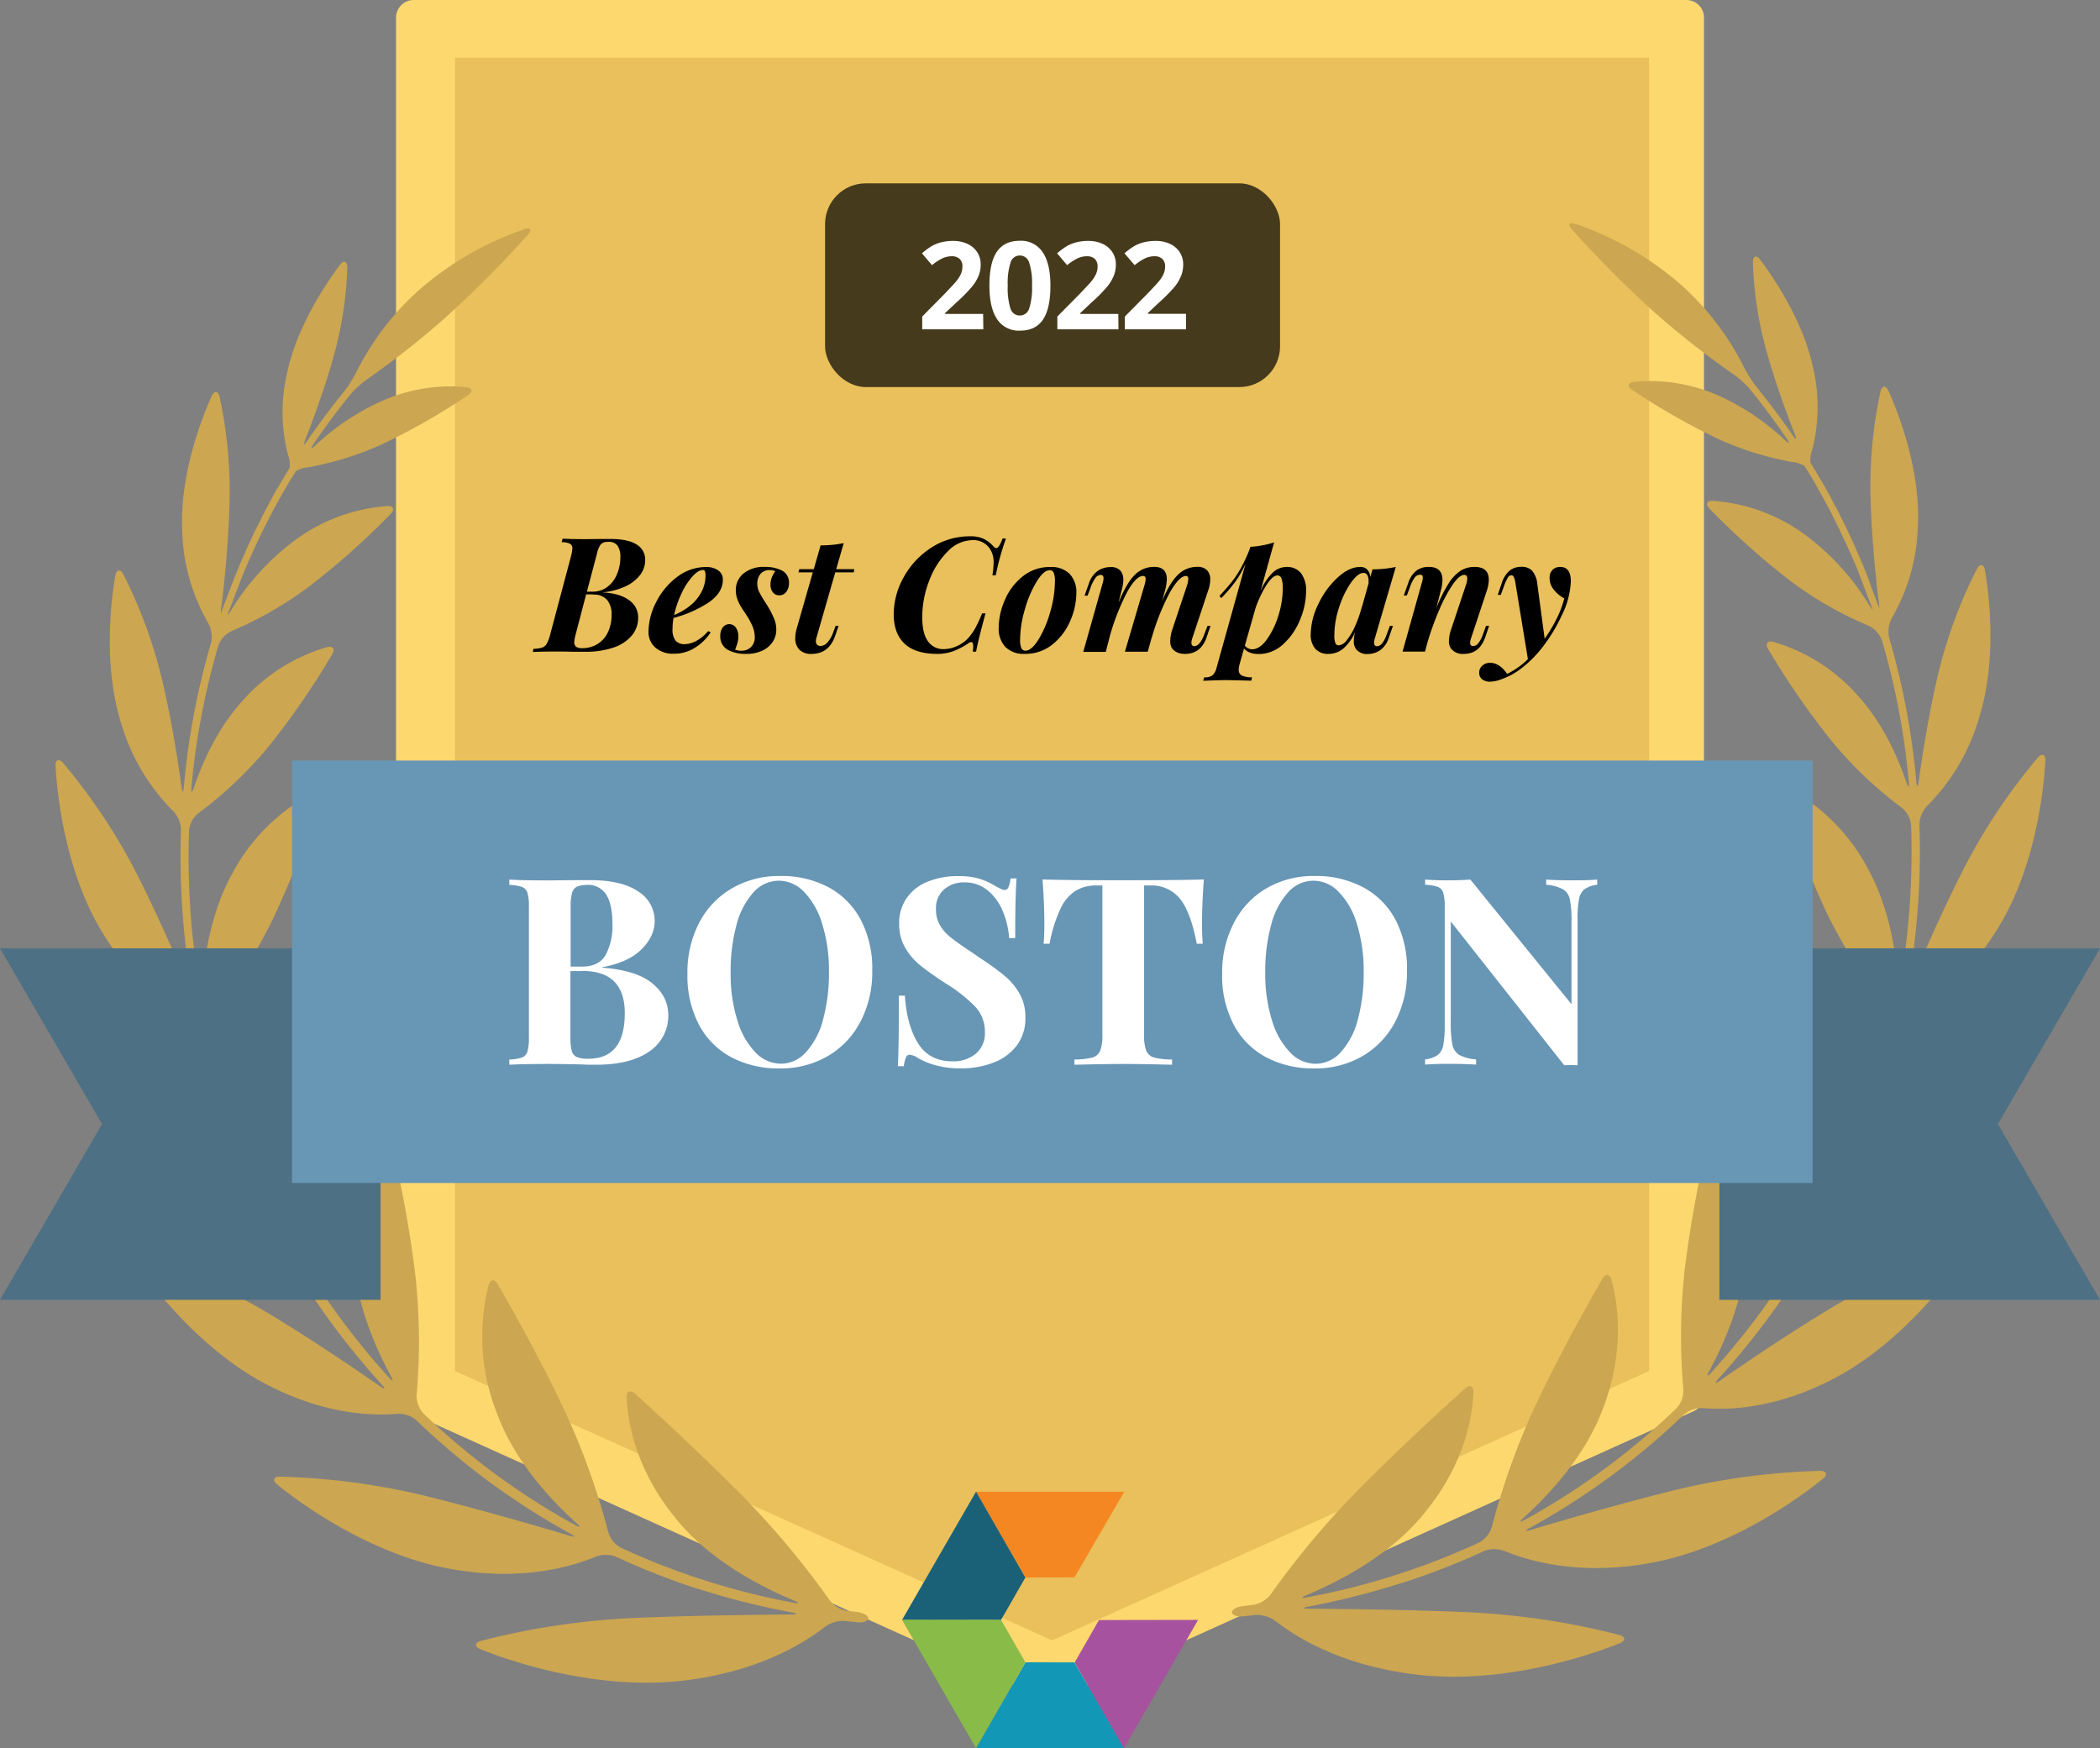 <?xml version="1.0" encoding="UTF-8"?> <svg xmlns="http://www.w3.org/2000/svg" id="Layer_1" data-name="Layer 1" viewBox="0 0 618.49 514.94"><rect x="0" y="0" width="618.49" height="514.94" fill="#808080" stroke="none"/><defs><style>.cls-1{fill:#fdd86f;}.cls-2{fill:#e9c05b;}.cls-3{fill:#cca650;}.cls-4{fill:#f58722;}.cls-5{fill:#1a6178;}.cls-6{fill:#1298b6;}.cls-7{fill:#89bb48;}.cls-8{fill:#a7529e;}.cls-9{fill:#4d7084;}.cls-10{fill:#6896b5;}.cls-11{fill:#fff;}.cls-12{fill:#463a1c;}</style></defs><title>best-company-boston-2022</title><g id="Awards-Badges"><g id="Q1-2020_122319-SHAPES" data-name="Q1-2020 122319-SHAPES"><g id="best-company-boston-2022"><polygon id="Path" class="cls-1" points="496.62 410.95 309.24 495.49 121.86 410.95 121.86 5.19 496.62 5.19 496.62 410.95"></polygon><path id="Shape" class="cls-1" d="M309.24,500.68a5.37,5.37,0,0,1-2.13-.47L119.75,415.67a5.19,5.19,0,0,1-3.11-4.66V5.19A5.21,5.21,0,0,1,121.87,0h374.8a5.19,5.19,0,0,1,5.19,5.19V411a5.17,5.17,0,0,1-3.11,4.66l-187.37,84.6A5.42,5.42,0,0,1,309.24,500.68ZM127,407.6l182.2,82.19,182.2-82.19V10.39H127Z"></path><polygon class="cls-2" points="134 403.79 134 17 485.71 17 485.71 403.79 309.85 483.13 134 403.79"></polygon><path class="cls-3" d="M244.29,471.23a252.14,252.14,0,0,0-25.35-30.38c-13.68-13.79-26.7-25.66-31.94-30.39-1.36-1.21-2.48-.73-2.41,1.08.23,6.22,2.07,20.65,14.51,35.77,9.53,11.82,24.07,19.64,34.69,24.07,1.67.7,1.56,1-.18.64a214.16,214.16,0,0,1-50.72-16.16,7.78,7.78,0,0,1-3.73-4.59,213.49,213.49,0,0,0-12.78-35.61c-7.92-16.74-16.35-31.49-19.83-37.48-.92-1.56-2.15-1.45-2.62.31a61.2,61.2,0,0,0,2.48,37.88c5.07,13.75,15.42,25.06,23.32,32.17,1.36,1.19,1.19,1.46-.4.59a211.55,211.55,0,0,1-44.62-32.83,7.73,7.73,0,0,1-2-5.56,178.36,178.36,0,0,0-.42-35.49,350.67,350.67,0,0,0-7.22-39.5c-.42-1.76-1.55-2-2.58-.45a60.3,60.3,0,0,0-8.3,34.95c.64,13.53,6.22,26.34,10.88,34.94.89,1.56.63,1.79-.59.45a222.59,222.59,0,0,1-31.82-45.35,7.67,7.67,0,0,1-.15-5.91,168.34,168.34,0,0,0,10.54-33.54A332.26,332.26,0,0,0,98,281.32c.11-1.8-1-2.39-2.35-1.23a59.47,59.47,0,0,0-18.38,30.53c-3.47,13.14-2.12,27.08-.28,36.64.34,1.77,0,1.88-.7.23A232.85,232.85,0,0,1,61.52,304a7.54,7.54,0,0,1,1.39-5.72,150.22,150.22,0,0,0,17.57-27.81,297.55,297.55,0,0,0,13.77-35.16c.54-1.73-.38-2.57-2-1.76a57,57,0,0,0-23.81,23.65c-6.23,11.28-8.32,24.47-8.91,33.67-.12,1.81-.43,1.84-.74,0a229.05,229.05,0,0,1-3.11-46.26,7.54,7.54,0,0,1,2.83-5.15,118.86,118.86,0,0,0,20.42-19.36A234.6,234.6,0,0,0,97.84,192.7c.92-1.55.22-2.56-1.56-2.09a52.57,52.57,0,0,0-24.63,15.55c-7.42,8.05-12,18.27-14.53,25.75-.59,1.73-.9,1.67-.73-.14a219.14,219.14,0,0,1,7.92-41.63,7.77,7.77,0,0,1,4-4.32,108.57,108.57,0,0,0,22.89-13.19,226.12,226.12,0,0,0,23.87-21.26c1.26-1.31.81-2.43-1-2.32A52,52,0,0,0,88,158.29a73,73,0,0,0-19.44,20.65A18.09,18.09,0,0,1,67,181.26a1.6,1.6,0,0,1,.16-.48c.31-.91.62-1.79,1-2.69s.63-1.75,1-2.63l1-2.66,1-2.61c.38-.89.73-1.78,1.11-2.65l1.1-2.6,1.17-2.62c.39-.86.79-1.71,1.2-2.57l1.22-2.61,1.28-2.54c.44-.85.87-1.72,1.32-2.58s.87-1.68,1.32-2.5l1.4-2.57c.47-.84.94-1.66,1.42-2.49s1-1.69,1.46-2.53l1.56-2.46.42-.68a8.35,8.35,0,0,1,3.67-1.17,91.58,91.58,0,0,0,21.91-6.86,194,194,0,0,0,25.13-14.38c1.56-1,1.28-2.17-.53-2.37a49.84,49.84,0,0,0-24.06,3.75,70.54,70.54,0,0,0-20.34,13.39c-1.32,1.23-1.55,1-.54-.45q5-7.32,10.67-14.34a27.29,27.29,0,0,1,4.72-4.39A258.71,258.71,0,0,0,131,93.7,334.15,334.15,0,0,0,155.6,69c1.21-1.36.76-2.09-.95-1.56a92.93,92.93,0,0,0-31.1,17.87,81.08,81.08,0,0,0-18.67,24.4,34.71,34.71,0,0,1-3.47,5.51q-5.75,7.11-10.88,14.54c-1,1.55-1.26,1.37-.61-.31,2.44-6.22,5.68-15,8.26-24.19a110,110,0,0,0,4.11-26.54c0-1.82-1.06-2.18-2.15-.74-4,5.31-12.68,18.15-15.55,31.71a50.62,50.62,0,0,0,.2,24.19,9.11,9.11,0,0,1,.56,3.84l-.44.73c-.49.81-1,1.56-1.46,2.43s-1,1.72-1.55,2.61-1,1.63-1.4,2.44l-1.43,2.64-1.31,2.52c-.47.89-.9,1.78-1.35,2.68s-.84,1.66-1.25,2.49-.85,1.8-1.27,2.69-.8,1.69-1.18,2.53-.75,1.78-1.17,2.71-.75,1.69-1.1,2.55-.75,1.82-1.12,2.74-.7,1.71-1,2.56-.72,1.84-1.06,2.76-.64,1.72-1,2.58l-1,2.78a1.82,1.82,0,0,1-.17.53,10.09,10.09,0,0,1,.22-2.74c.9-7.54,2-18.66,2.3-30a131,131,0,0,0-2.94-31.1c-.41-1.76-1.56-1.87-2.32-.22-3,6.61-9.44,23.33-8.69,39.53a57.11,57.11,0,0,0,7.63,27.31,8.42,8.42,0,0,1,.86,5.9,219.49,219.49,0,0,0-8,42.36c-.16,1.81-.45,1.81-.7,0-1.09-8-2.91-19.63-5.65-31.27A140.89,140.89,0,0,0,36.3,169.11c-.84-1.55-2-1.41-2.33.38-1.3,7.38-3.57,26.29,1.55,43A60.88,60.88,0,0,0,51,238.89a8.26,8.26,0,0,1,2.3,5.48,231.25,231.25,0,0,0,3.25,47.15c.31,1.79,0,1.87-.67.2-3.54-8.63-9.11-21.54-15.55-34.29a173.62,173.62,0,0,0-21.77-32.75c-1.19-1.37-2.29-.92-2.2.89.44,8.36,2.87,31.1,13.67,48.85,8.9,14.83,19.44,22.11,25.4,25.33A8.21,8.21,0,0,1,59,304.41a233.45,233.45,0,0,0,15.07,44.47c.74,1.65.49,1.8-.61.36-6-7.78-15-19.38-24.88-30.56a185.88,185.88,0,0,0-31.11-28c-1.55-1-2.46-.32-1.93,1.42,2.48,8.4,10.86,31.38,26.85,46.93,13.17,13,26,17.45,32.93,19A8,8,0,0,1,80,361.6a226,226,0,0,0,32.43,46.19c1.21,1.34,1,1.55-.47.53-8.15-5.68-20.22-13.84-32.75-21.42a181.85,181.85,0,0,0-37.89-17.1c-1.72-.53-2.44.45-1.41,1.94,4.9,7.2,19.8,26.66,39.72,36.59C96.2,416.7,109.89,417,117,416.4a8.11,8.11,0,0,1,5.62,1.9A213.5,213.5,0,0,0,168,451.71c1.55.87,1.55,1.13-.25.6-10.39-3.11-25.83-7.57-41.34-11.46a204.83,204.83,0,0,0-44-5.94c-1.82,0-2.24,1.12-.82,2.27,7,5.77,28.41,21.31,52.42,25.13,20,3.33,34.37-.88,41.43-3.81a8.52,8.52,0,0,1,6,0A212.47,212.47,0,0,0,202.6,467c1.71.57,3.11,1,3.11,1s1.41.42,3.11.95a226.76,226.76,0,0,0,24.38,5.95c1.78.35,1.76.59,0,.61-11.74.09-29.2.3-46.08,1a220.73,220.73,0,0,0-45.57,6.8c-1.74.49-1.82,1.68-.14,2.38,8.64,3.53,34.69,12.44,60.44,9.22,21.52-2.63,34.91-10.89,41.18-15.82a9.07,9.07,0,0,1,5.79-1.69c1.21.15,2.42.28,3.64.4,1.8.19,3.26-.36,3.26-1.17s-1.46-1.64-3.25-1.85l-3.11-.37A8.35,8.35,0,0,1,244.29,471.23Z"></path><path class="cls-3" d="M374.18,469.67a252.2,252.2,0,0,1,25.37-30.37c13.68-13.8,26.7-25.66,32-30.39,1.33-1.21,2.45-.73,2.39,1.07-.23,6.22-2,20.65-14.52,35.77-9.52,11.82-24.06,19.64-34.67,24.08-1.68.7-1.56,1,.17.63a214.14,214.14,0,0,0,50.72-16.15,7.78,7.78,0,0,0,3.73-4.59,212.39,212.39,0,0,1,12.78-35.62c7.92-16.73,16.35-31.49,19.83-37.48.92-1.55,2.15-1.44,2.61.31,1.67,6,4.25,20.22-2.47,37.89C467,428.57,456.65,439.87,448.75,447c-1.35,1.2-1.18,1.46.41.59a212.07,212.07,0,0,0,44.62-32.83,7.71,7.71,0,0,0,2-5.55,178.35,178.35,0,0,1,.42-35.49,356,356,0,0,1,7.23-39.41c.42-1.76,1.63-2,2.58-.45a60.11,60.11,0,0,1,8.29,34.94c-.64,13.53-6.22,26.35-10.89,35-.87,1.56-.62,1.79.59.45a222.09,222.09,0,0,0,31.82-45.35,7.62,7.62,0,0,0,.16-5.91,169.89,169.89,0,0,1-10.55-33.54,332.6,332.6,0,0,1-5-39.52c-.11-1.81,1-2.4,2.37-1.23a59.5,59.5,0,0,1,18.38,30.43c3.48,13.15,2.13,27.08.3,36.65-.35,1.77,0,1.88.69.23A232.25,232.25,0,0,0,557,302.39a7.58,7.58,0,0,0-1.4-5.72A149.89,149.89,0,0,1,538,268.86a299.24,299.24,0,0,1-13.76-35.16c-.55-1.73.37-2.57,2-1.76A57,57,0,0,1,550,255.6c6.31,11.32,8.4,24.51,9,33.67.11,1.8.42,1.83.73,0A229.1,229.1,0,0,0,562.86,243a7.56,7.56,0,0,0-2.83-5.15,118.26,118.26,0,0,1-20.38-19.36,235.33,235.33,0,0,1-18.91-27.34c-.91-1.56-.21-2.57,1.56-2.1a52.74,52.74,0,0,1,24.62,15.55c7.43,8.06,12,18.28,14.52,25.76.59,1.72.9,1.66.73-.14a218.45,218.45,0,0,0-7.91-41.64,7.8,7.8,0,0,0-4-4.32,107.91,107.91,0,0,1-23-13.19,226.27,226.27,0,0,1-23.79-21.26c-1.28-1.3-.83-2.42,1-2.31a52.15,52.15,0,0,1,26.1,9.23A73.06,73.06,0,0,1,550,177.39a21.24,21.24,0,0,0,1.56,2.31,1.7,1.7,0,0,0-.16-.48c-.31-.9-.62-1.79-1-2.69s-.64-1.74-1-2.63-.67-1.77-1-2.66l-1-2.61c-.35-.89-.73-1.77-1.08-2.64l-1.12-2.6L544,160.76c-.39-.85-.79-1.71-1.2-2.57s-.81-1.74-1.24-2.61-.83-1.68-1.26-2.53L539,150.47c-.43-.84-.89-1.68-1.34-2.51l-1.4-2.56-1.4-2.49-1.43-2.54-1.55-2.45-.42-.69a8.7,8.7,0,0,0-3.67-1.17,90.83,90.83,0,0,1-21.91-6.85,195.34,195.34,0,0,1-25.14-14.39c-1.55-1-1.27-2.16.53-2.36a49.9,49.9,0,0,1,24.17,3.74,70.93,70.93,0,0,1,20.22,13.39c1.32,1.23,1.55,1,.54-.45q-5-7.32-10.67-14.34a27.12,27.12,0,0,0-4.76-4.38,263.66,263.66,0,0,1-23.32-18.27,336.25,336.25,0,0,1-24.56-24.67c-1.21-1.35-.76-2.08,1-1.56A93.31,93.31,0,0,1,495,83.79a81.21,81.21,0,0,1,18.66,24.41,34.18,34.18,0,0,0,3.47,5.5q5.76,7.13,10.88,14.54c1,1.56,1.26,1.37.61-.31-2.44-6.22-5.68-15-8.26-24.18a110.51,110.51,0,0,1-4.1-26.55c0-1.82,1.06-2.18,2.14-.73,4,5.3,12.69,18.15,15.56,31.71a51.09,51.09,0,0,1-.19,24.18,9,9,0,0,0-.58,3.84l.44.74,1.46,2.42c.51.86,1,1.73,1.56,2.61l1.38,2.45c.48.88,1,1.75,1.43,2.64s.89,1.65,1.32,2.47.91,1.78,1.36,2.68.84,1.66,1.24,2.49l1.29,2.69,1.17,2.53c.4.9.81,1.81,1.19,2.71s.75,1.69,1.11,2.55l1.12,2.73c.35.86.69,1.71,1,2.57s.71,1.84,1,2.75.64,1.73,1,2.59l1,2.78.19.53a12.58,12.58,0,0,0-.24-2.74c-.9-7.54-2-18.66-2.3-30a131,131,0,0,1,2.94-31.1c.41-1.76,1.56-1.87,2.32-.22,3,6.61,9.44,23.33,8.69,39.53a57.09,57.09,0,0,1-7.62,27.33,8.38,8.38,0,0,0-.85,5.89,222,222,0,0,1,8,42.37c.15,1.8.45,1.8.7,0,1.09-8,2.92-19.63,5.64-31.28a140.35,140.35,0,0,1,11.53-31.38c.85-1.56,2-1.42,2.33.37,1.29,7.39,3.56,26.3-1.56,43a60.85,60.85,0,0,1-15.42,26.44,8.26,8.26,0,0,0-2.3,5.47,230.69,230.69,0,0,1-3.26,47.16c-.31,1.78,0,1.86.67.2,3.55-8.63,9.12-21.54,15.63-34.29a173.76,173.76,0,0,1,21.85-32.76c1.19-1.37,2.29-.91,2.2.89-.44,8.37-2.86,31.1-13.67,48.85-8.9,14.84-19.43,22.11-25.4,25.33a8.18,8.18,0,0,0-3.65,4.67,234.05,234.05,0,0,1-15.07,44.46c-.75,1.65-.5,1.81.6.36,6-7.78,15-19.38,24.89-30.56a185.8,185.8,0,0,1,31.1-28c1.55-1,2.46-.33,1.93,1.41-2.55,8.34-11,31.37-26.92,46.86-13.18,12.95-26,17.45-32.94,19a8,8,0,0,0-4.75,3.53,225.23,225.23,0,0,1-32.42,46.18c-1.21,1.34-1,1.56.47.53,8.14-5.67,20.21-13.84,32.75-21.41a182.09,182.09,0,0,1,37.88-17.11c1.74-.53,2.44.45,1.43,1.95-4.91,7.2-19.79,26.65-39.73,36.59-16.55,8.37-30.24,8.69-37.33,8.07a8.08,8.08,0,0,0-5.61,1.9A214,214,0,0,1,450.56,450c-1.56.87-1.48,1.14.25.61,10.38-3.11,25.83-7.57,41.33-11.46a205,205,0,0,1,44-5.94c1.8,0,2.22,1.12.82,2.27-7.06,5.77-28.42,21.3-52.44,25.13-20,3.33-34.35-.89-41.43-3.81a8.47,8.47,0,0,0-5.95,0,212.57,212.57,0,0,1-21.2,8.44c-1.71.58-3.11,1-3.11,1s-1.42.42-3.11.95a229.62,229.62,0,0,1-24.37,6c-1.79.34-1.77.59,0,.61,11.74.09,29.21.29,46.08,1A220,220,0,0,1,477,481.55c1.74.5,1.82,1.68.14,2.38-8.63,3.53-34.68,12.44-60.42,9.22-21.54-2.62-34.93-10.88-41.2-15.81a9.08,9.08,0,0,0-5.79-1.7c-1.21.16-2.42.28-3.63.41-1.81.18-3.27-.36-3.27-1.17s1.46-1.65,3.27-1.85l3.11-.37A8.28,8.28,0,0,0,374.18,469.67Z"></path><polygon id="Fill-1" class="cls-4" points="287.42 439.36 302.04 464.62 316.45 464.58 331.12 439.36 287.42 439.36"></polygon><polygon id="Fill-2" class="cls-5" points="287.46 439.33 265.63 477.17 294.82 477.12 301.99 464.63 287.46 439.33"></polygon><polygon id="Fill-3" class="cls-6" points="287.42 514.85 331.12 514.85 316.45 489.62 302.04 489.59 287.42 514.85"></polygon><polygon id="Fill-4" class="cls-7" points="287.46 514.88 301.99 489.58 294.82 477.09 265.63 477.04 287.46 514.88"></polygon><polygon id="Fill-5" class="cls-8" points="323.67 477.15 316.51 489.64 331.02 514.94 352.86 477.1 323.67 477.15"></polygon><polygon class="cls-9" points="79.05 279.31 0 279.31 30.06 331.07 0 382.83 112.08 382.83 112.08 345.22 112.08 279.31 79.05 279.31"></polygon><polygon class="cls-9" points="618.49 279.31 539.44 279.31 506.4 279.31 506.4 345.22 506.4 382.83 618.49 382.83 588.42 331.07 618.49 279.31"></polygon><polygon class="cls-10" points="533.85 348.42 533.85 278.51 533.85 273.86 533.85 269.19 533.85 224 86 224 86 269.19 86 273.86 86 278.51 86 348.42 112.77 348.42 115.89 348.42 119.03 348.42 500.82 348.42 503.94 348.42 507.09 348.42 533.85 348.42"></polygon><path id="Combined-Shape" class="cls-11" d="M150,259.08h.3q3.91.23,11.4.22h0l8.55-.08.39,0c.94,0,2,0,3.15,0q9.24,0,14.13,3.31a10.13,10.13,0,0,1,4.89,8.77q0,4.47-3.89,8.32t-11.51,5.24h0V285l.59.05q9.56.83,14.12,4.57t4.7,9.09a12.67,12.67,0,0,1-5.62,11q-5.62,3.89-15.64,3.88c-1.48,0-2.74,0-3.77-.07q-5.08-.16-9.93-.16-7.94,0-11.86.23h0v-1.54l.36,0a12.64,12.64,0,0,0,3.37-.59,2.66,2.66,0,0,0,1.62-1.77,15.31,15.31,0,0,0,.42-4.24h0V266.88a13.58,13.58,0,0,0-.42-3.87,2.66,2.66,0,0,0-1.62-1.78,13.56,13.56,0,0,0-3.73-.61h0ZM171.25,286H168V305.8a14.82,14.82,0,0,0,.38,3.71,2.69,2.69,0,0,0,1.5,1.81,8.76,8.76,0,0,0,3.43.5q10.71,0,10.7-13.47,0-6.09-3.08-9.24t-9.7-3.16Zm1.54-25.33a6.49,6.49,0,0,0-3,.54,3,3,0,0,0-1.35,1.92,17.1,17.1,0,0,0-.38,4.16h0v17.4h3.31c3.34,0,5.67-1.14,7-3.42a18.09,18.09,0,0,0,2-9.13c0-3.85-.61-6.72-1.81-8.62A6.3,6.3,0,0,0,172.79,260.62Z"></path><path class="cls-11" d="M229.7,258A29.53,29.53,0,0,1,244,261.31a23.14,23.14,0,0,1,9.51,9.59,31,31,0,0,1,3.39,15,31.61,31.61,0,0,1-3.47,15,25.1,25.1,0,0,1-9.66,10.16,27.42,27.42,0,0,1-14.13,3.62,29.59,29.59,0,0,1-14.29-3.31,23.14,23.14,0,0,1-9.51-9.59,31.16,31.16,0,0,1-3.38-15,31.64,31.64,0,0,1,3.46-15,25.06,25.06,0,0,1,9.67-10.16A27.52,27.52,0,0,1,229.7,258Zm-.31,1.39a10,10,0,0,0-7.47,3.42,22.72,22.72,0,0,0-5,9.59,52.35,52.35,0,0,0-1.73,14.09,45.85,45.85,0,0,0,2,14.09,22.78,22.78,0,0,0,5.32,9.4,10.38,10.38,0,0,0,7.43,3.31,10,10,0,0,0,7.47-3.43,22.66,22.66,0,0,0,5-9.59,51.9,51.9,0,0,0,1.73-14.09,45.9,45.9,0,0,0-2-14.09,22.84,22.84,0,0,0-5.31-9.39A10.36,10.36,0,0,0,229.39,259.39Z"></path><path class="cls-11" d="M282.9,314.67a26.46,26.46,0,0,0,9.67-1.69,15.45,15.45,0,0,0,6.89-5.05,13.31,13.31,0,0,0,2.54-8.27,13.81,13.81,0,0,0-1.66-6.89,18.88,18.88,0,0,0-4.27-5.2,75.29,75.29,0,0,0-7.16-5.24h0l-2.47-1.69q-4.31-2.85-6.39-4.51a13.1,13.1,0,0,1-3.23-3.65,9.25,9.25,0,0,1-1.16-4.7A7.37,7.37,0,0,1,278,262a8.81,8.81,0,0,1,6.12-2.11,10.37,10.37,0,0,1,6.74,2.34,15.33,15.33,0,0,1,4.47,6.13,25.06,25.06,0,0,1,1.88,7.93H299q0-12.4.39-17.56h-1.77a9.29,9.29,0,0,1-.62,2.58,1.17,1.17,0,0,1-1.07.81,2.64,2.64,0,0,1-1.12-.31c-.44-.21-.94-.46-1.5-.77a23.68,23.68,0,0,0-4.85-2.23,21.34,21.34,0,0,0-6.4-.77,23.35,23.35,0,0,0-8.62,1.54,13.77,13.77,0,0,0-6.27,4.73,12.82,12.82,0,0,0-2.35,7.82,13.71,13.71,0,0,0,1.77,7,19,19,0,0,0,4.54,5.28q2.78,2.24,7.39,5.23a44.2,44.2,0,0,1,8.78,6.93,10.68,10.68,0,0,1,2.77,7.4,7.85,7.85,0,0,1-2.69,6.39,10.37,10.37,0,0,1-6.85,2.23q-6.86,0-10.17-5.35t-3.85-14h-1.77q0,15.95-.31,20.79h1.77a9.29,9.29,0,0,1,.62-2.58,1.18,1.18,0,0,1,1.08-.8,5.55,5.55,0,0,1,2.62,1.07,23.11,23.11,0,0,0,5.23,2.08A27.72,27.72,0,0,0,282.9,314.67Z"></path><path class="cls-11" d="M345.2,313.59v-1.54a21.73,21.73,0,0,1-5.28-.57,3.53,3.53,0,0,1-2.31-2,12.23,12.23,0,0,1-.65-4.69h0v-44h1.77a10.75,10.75,0,0,1,8.74,3.85q3.19,3.85,5,13.32h1.77q-.22-2.24-.23-5.85,0-5.78.54-13.09-6.49.21-21.66.23h-4.12q-15.17,0-21.73-.23.54,7.31.54,13.09,0,3.61-.23,5.85h1.77a42.22,42.22,0,0,1,3.16-10.2,12.67,12.67,0,0,1,4.42-5.35,11.57,11.57,0,0,1,6.28-1.62h1.69v44a12.44,12.44,0,0,1-.65,4.69,3.53,3.53,0,0,1-2.31,2,21.8,21.8,0,0,1-5.28.57h0v1.54q9.24-.22,14.1-.23t14.63.23Z"></path><path class="cls-11" d="M387.16,258a29.53,29.53,0,0,1,14.28,3.31A23.14,23.14,0,0,1,411,270.9a31,31,0,0,1,3.39,15,31.61,31.61,0,0,1-3.46,15,25.13,25.13,0,0,1-9.67,10.16,27.42,27.42,0,0,1-14.13,3.62,29.53,29.53,0,0,1-14.28-3.31,23.14,23.14,0,0,1-9.51-9.59,31,31,0,0,1-3.39-15,31.64,31.64,0,0,1,3.47-15A25.1,25.1,0,0,1,373,261.62,27.52,27.52,0,0,1,387.16,258Zm-.31,1.39a10,10,0,0,0-7.47,3.42,22.72,22.72,0,0,0-5,9.59,51.94,51.94,0,0,0-1.74,14.09,45.84,45.84,0,0,0,2,14.09A22.89,22.89,0,0,0,380,310a10.38,10.38,0,0,0,7.43,3.31,10,10,0,0,0,7.47-3.43,22.66,22.66,0,0,0,5-9.59,52.3,52.3,0,0,0,1.73-14.09,46.2,46.2,0,0,0-2-14.09,22.74,22.74,0,0,0-5.32-9.39A10.34,10.34,0,0,0,386.85,259.39Z"></path><path class="cls-11" d="M464.62,313.75v-43a30.16,30.16,0,0,1,.43-5.93,4.78,4.78,0,0,1,1.61-2.92,8.07,8.07,0,0,1,3.74-1.31h0v-1.54c-1.59.15-3.83.23-6.7.23h-.55q-4.92,0-7.77-.23h0v1.54a12.29,12.29,0,0,1,5,1.35,4.59,4.59,0,0,1,2,3.08,34.25,34.25,0,0,1,.46,6.66h0v24.1l-29.8-36.73c-1.85.15-4.05.23-6.62.23-2.82,0-5.06-.08-6.7-.23h0v1.54a13.72,13.72,0,0,1,3.74.61,2.67,2.67,0,0,1,1.61,1.78,15.09,15.09,0,0,1,.43,4.23h0v34.65a31,31,0,0,1-.43,5.93,4.84,4.84,0,0,1-1.61,2.93,8.23,8.23,0,0,1-3.74,1.3h0v1.54c1.64-.15,3.88-.23,6.7-.23q5.31,0,8.32.23h0v-1.54a12.47,12.47,0,0,1-5-1.34,4.6,4.6,0,0,1-2-3.08,34.39,34.39,0,0,1-.46-6.66h0V271.4l33.42,42.35,2.07-.08Z"></path><path d="M165.7,158.66H166q2.46.14,6.86.13h0l4-.05H177c.65,0,1.54,0,2.68,0q5.27,0,7.8,1.62a5.13,5.13,0,0,1,2.54,4.58,7.2,7.2,0,0,1-1.57,4.49,11.56,11.56,0,0,1-4.45,3.36,20.67,20.67,0,0,1-6.62,1.69q5.11.24,7.85,2.26a6.1,6.1,0,0,1,2.72,5.07,8.12,8.12,0,0,1-2,5.52,12.15,12.15,0,0,1-5.48,3.46,25.2,25.2,0,0,1-8,1.17h0l-2.73,0-1,0c-1.59-.05-3.1-.07-4.53-.07q-4.75,0-7.29.14h0l.19-.94.33,0a9.17,9.17,0,0,0,2.21-.35,2.49,2.49,0,0,0,1.34-1.08,10.56,10.56,0,0,0,1-2.59h0l6.2-23.31.07-.29a8.92,8.92,0,0,0,.31-2,1.44,1.44,0,0,0-.68-1.31,5.37,5.37,0,0,0-2.47-.47h0Zm9,16.4h-2.07L169.5,187l-.05.24a9.94,9.94,0,0,0-.32,1.88,1.7,1.7,0,0,0,.51,1.34,2.74,2.74,0,0,0,1.74.44,8.43,8.43,0,0,0,4.75-1.31,8.21,8.21,0,0,0,3-3.57,12.12,12.12,0,0,0,1-5,6.6,6.6,0,0,0-1.29-4.28,5,5,0,0,0-4.11-1.6ZM179,159.6a2.72,2.72,0,0,0-2,.66,6.3,6.3,0,0,0-1.15,2.68h0l-3,11.32h1.64a7.06,7.06,0,0,0,4.4-1.41,8.77,8.77,0,0,0,2.82-3.73,12.93,12.93,0,0,0,1-5,5.87,5.87,0,0,0-.82-3.39A3.18,3.18,0,0,0,179,159.6Z"></path><path d="M208,167a6,6,0,0,1,3.53,1,3.16,3.16,0,0,1,1.36,2.75c0,2.6-1.45,4.87-4.37,6.82A35.13,35.13,0,0,1,198.36,182a18.09,18.09,0,0,0-.28,3.19,5.34,5.34,0,0,0,.91,3.53,3.45,3.45,0,0,0,2.71,1,7.53,7.53,0,0,0,3.29-.91,11.91,11.91,0,0,0,3.57-2.94h0l.75.37-.25.38a15,15,0,0,1-4.28,4.09,11.53,11.53,0,0,1-6.37,1.83,7.93,7.93,0,0,1-5.31-1.74A6,6,0,0,1,191,186a19.16,19.16,0,0,1,2.25-8.65,21,21,0,0,1,6.16-7.41A13.94,13.94,0,0,1,208,167Zm-1,.89c-.91,0-1.94.64-3.1,1.93a20.44,20.44,0,0,0-3.2,5,29.32,29.32,0,0,0-2.16,6.32,18.64,18.64,0,0,0,5.17-3.14,13,13,0,0,0,3-3.88,10.44,10.44,0,0,0,1.08-4.68,2.66,2.66,0,0,0-.19-1.22A.6.6,0,0,0,207,167.87Z"></path><path d="M219.79,192.59a10.83,10.83,0,0,0,4.68-.94,7.32,7.32,0,0,0,3.08-2.56,6.5,6.5,0,0,0,1.08-3.69,8.45,8.45,0,0,0-.64-3.19,28.07,28.07,0,0,0-2.14-4.09h0l-.65-1a31.73,31.73,0,0,1-1.67-2.91,5.28,5.28,0,0,1-.49-2.31,4.35,4.35,0,0,1,1-2.94,3.41,3.41,0,0,1,2.65-1.05,3.15,3.15,0,0,1,1.65.37,6.15,6.15,0,0,0-1,1.72,5.61,5.61,0,0,0-.42,2.18,3.54,3.54,0,0,0,.7,2.26,2.26,2.26,0,0,0,1.88.89,2.43,2.43,0,0,0,2.12-1.08,4.1,4.1,0,0,0,.75-2.39,4,4,0,0,0-2-3.79,10.75,10.75,0,0,0-5.1-1.1,9.45,9.45,0,0,0-6.28,1.92,6.24,6.24,0,0,0-2.28,5,7.76,7.76,0,0,0,.45,2.56,12.66,12.66,0,0,0,1.36,2.7c.61.94,1,1.5,1.11,1.69a23.56,23.56,0,0,1,2,3.62,8.12,8.12,0,0,1,.66,3.1,4,4,0,0,1-1.08,3,3.89,3.89,0,0,1-2.87,1.09,4.34,4.34,0,0,1-1.83-.33,20.67,20.67,0,0,0,.7-2,6.66,6.66,0,0,0,.24-1.86,4.44,4.44,0,0,0-.73-2.63,2.38,2.38,0,0,0-3.88,0,4,4,0,0,0-.7,2.4,4.44,4.44,0,0,0,2.21,4.16A10.84,10.84,0,0,0,219.79,192.59Z"></path><path d="M239,192.59q5.22,0,7.05-5.54h0l.94-2.73h-.89l-.71,1.93a8.85,8.85,0,0,1-1.72,3,2.77,2.77,0,0,1-2,1,1.49,1.49,0,0,1-1-.35,1.4,1.4,0,0,1-.37-1.06,3.06,3.06,0,0,1,.14-.94h0L246,168.58h5.45l.14-.94h-5.31l2.21-7.67a34.27,34.27,0,0,1-6.81.66h0l-2,7h-4.28l-.24.94h4.23l-4.74,16.54a10.17,10.17,0,0,0-.43,2.82,4.71,4.71,0,0,0,1.2,3.41A4.78,4.78,0,0,0,239,192.59Z"></path><path d="M275.86,192.59a13.86,13.86,0,0,0,4.89-.8,20.62,20.62,0,0,0,4.33-2.25,1.7,1.7,0,0,1,.94-.43c.4,0,.61.41.61,1.23a11,11,0,0,1-.15,1.59h1q.56-3.15,2.77-11.28h-1a42.09,42.09,0,0,1-2.09,4.49,15.83,15.83,0,0,1-2.14,2.94,10.12,10.12,0,0,1-3.34,2.28,9.38,9.38,0,0,1-3.71.82,5.42,5.42,0,0,1-4.68-2.32c-1.11-1.56-1.67-3.88-1.67-7A29.7,29.7,0,0,1,273.68,171a23.74,23.74,0,0,1,5.45-8.6,10.22,10.22,0,0,1,7.17-3.31,5.78,5.78,0,0,1,5.54,3.05,7.11,7.11,0,0,1,.8,3.58,22.14,22.14,0,0,1-.37,3.71h1a74.63,74.63,0,0,1,3-10.81h-1c-.69,1.88-1.31,2.82-1.88,2.82a1,1,0,0,1-.7-.42,10.1,10.1,0,0,0-2.85-2.26,9.08,9.08,0,0,0-4.16-.8,20.55,20.55,0,0,0-11.42,3.36,24.15,24.15,0,0,0-8.11,8.7,22.37,22.37,0,0,0-2.93,10.88q0,5.64,3.15,8.64T275.86,192.59Z"></path><path d="M309.37,167a7.56,7.56,0,0,1,5.64,2,7.87,7.87,0,0,1,2,5.76,20.77,20.77,0,0,1-1.76,8,17.9,17.9,0,0,1-5.22,7,12.62,12.62,0,0,1-8.25,2.82,7.56,7.56,0,0,1-5.64-2,7.82,7.82,0,0,1-2-5.75,20.59,20.59,0,0,1,1.76-8,17.71,17.71,0,0,1,5.22-7A12.62,12.62,0,0,1,309.37,167Zm-.23.94q-1.74,0-3.81,3.33a33.1,33.1,0,0,0-3.48,8.18,32.43,32.43,0,0,0-1.41,9,5.82,5.82,0,0,0,.38,2.44,1.27,1.27,0,0,0,1.22.75q1.74,0,3.79-3.24a32.06,32.06,0,0,0,3.45-8.06,32.56,32.56,0,0,0,1.41-9.14,6.09,6.09,0,0,0-.38-2.56A1.23,1.23,0,0,0,309.14,167.92Z"></path><path d="M349,192.59q4.65,0,6.35-4.84h0l1.17-3.43h-.89l-.85,2.26c-.91,2.47-1.89,3.71-3,3.71-.59,0-.89-.33-.89-1a4.84,4.84,0,0,1,.28-1.36h0l4.61-13.87a10.4,10.4,0,0,0,.66-3.43,3.77,3.77,0,0,0-.94-2.68,3.9,3.9,0,0,0-2.92-1,8,8,0,0,0-5.57,2.25q-2.41,2.27-4.77,7.85h0l.85-3a14.22,14.22,0,0,0,.56-3.43q0-3.66-3.71-3.66a7.89,7.89,0,0,0-5.81,2.44q-2.41,2.45-4.72,8.18h0l1-4a10.94,10.94,0,0,0,.43-2.82,4,4,0,0,0-.9-2.73,3.64,3.64,0,0,0-2.91-1,6.49,6.49,0,0,0-3.74,1.13,7.23,7.23,0,0,0-2.6,3.71h0l-1.27,3.57h.89l.89-2.4a11.25,11.25,0,0,1,1.44-2.84,1.93,1.93,0,0,1,1.52-.87c.57,0,.85.33.85,1a4.87,4.87,0,0,1-.24,1.36h0l-5.73,20.3h6.63l1.22-4.74v0a68.32,68.32,0,0,1,5-12.73q2.65-4.89,4.77-4.89c.51,0,.76.3.76.89a7.13,7.13,0,0,1-.38,1.93h0l-5.73,19.5h6.72l1.22-4.37v.14a67,67,0,0,1,5.43-13.46q2.7-4.63,4.63-4.63c.44,0,.66.31.66.94a7.06,7.06,0,0,1-.38,1.88h0l-4.23,12.69a11.84,11.84,0,0,0-.7,3.67,3.88,3.88,0,0,0,.51,2.11C346,192,347.22,192.59,349,192.59Z"></path><path d="M375.27,159.69l-4,14.34.2-.43a15.72,15.72,0,0,1,3.37-4.93,5.93,5.93,0,0,1,4-1.69,5.26,5.26,0,0,1,4.35,1.85,8.54,8.54,0,0,1,1.48,5.39,21.94,21.94,0,0,1-1.72,8.15,19.58,19.58,0,0,1-4.91,7.26,10.57,10.57,0,0,1-7.43,3,7,7,0,0,1-2.44-.42,4.08,4.08,0,0,1-1.78-1.22h0l-1.27,4.51-.08.28a5.73,5.73,0,0,0-.21,1.41,1.83,1.83,0,0,0,.94,1.79,7.46,7.46,0,0,0,3,.51h0l-.28,1-1.08-.05H367c-2.71-.08-4.59-.12-5.65-.13H361c-1,0-3.25.07-6.63.19h0l.28-1h.26a3.64,3.64,0,0,0,2.19-.61,4.49,4.49,0,0,0,1.22-2.3h0l8.51-30.5-.3.64a29.64,29.64,0,0,1-2.71,4.6,44.64,44.64,0,0,1-4.14,4.82h0l-.52-.62.37-.4q1.83-2,3.06-3.52a29.84,29.84,0,0,0,2.75-4.09,43,43,0,0,0,2.75-5.9h0l.15-.56L369,161a29,29,0,0,0,6.32-1.26Zm1,9.78c-.94,0-2,.91-3.2,2.72a33.08,33.08,0,0,0-3.29,6.91h0l-3.15,11.05.14.16a2.68,2.68,0,0,0,2,.92c1.47,0,2.91-.95,4.3-2.84a23.86,23.86,0,0,0,3.41-7,26.67,26.67,0,0,0,1.32-8,8.18,8.18,0,0,0-.4-3.06A1.25,1.25,0,0,0,376.26,169.47Z"></path><path d="M411.08,167l-6.16,21-.06.22a4.69,4.69,0,0,0-.17,1.1c0,.68.3,1,.89,1q1.65,0,2.92-3.71h0l.84-2.26h.9l-1.18,3.43-.12.32a6.92,6.92,0,0,1-2.49,3.42,6.42,6.42,0,0,1-3.59,1.1,4,4,0,0,1-3.48-1.45,3.75,3.75,0,0,1-.66-2.35,10.79,10.79,0,0,1,.42-2.78,13.45,13.45,0,0,1-3.54,5,6.73,6.73,0,0,1-4.3,1.55,4.94,4.94,0,0,1-3.93-1.53,6.22,6.22,0,0,1-1.34-4.25,20.73,20.73,0,0,1,2.23-8.86,25.17,25.17,0,0,1,5.67-7.82q3.42-3.15,6.72-3.15a2.8,2.8,0,0,1,2,.75,3.44,3.44,0,0,1,.92,2.26h0l.66-2.31h.67a33.37,33.37,0,0,0,6.14-.69Zm-9.54,1.74c-1.06,0-2.28.95-3.64,2.86a27.21,27.21,0,0,0-3.48,7.19,26.48,26.48,0,0,0-1.43,8.37,6,6,0,0,0,.3,2.23,1,1,0,0,0,1,.68,3.31,3.31,0,0,0,2.28-1.43,17.62,17.62,0,0,0,2.49-4.14,37.61,37.61,0,0,0,2.19-6.41h0L401,179.2l2.07-7.38,0-.11a4.75,4.75,0,0,0,0-.6,3.21,3.21,0,0,0-.4-1.78A1.34,1.34,0,0,0,401.54,168.72Z"></path><path d="M431.1,192.59q4.61,0,6.3-4.84h0l1.18-3.43h-.9l-.84,2.26a9.09,9.09,0,0,1-1.48,2.91,2.07,2.07,0,0,1-1.48.8q-.9,0-.9-1a4.55,4.55,0,0,1,.29-1.36h0l4.6-13.87a11.14,11.14,0,0,0,.61-3.33q0-3.77-4.23-3.76a7.71,7.71,0,0,0-4,1.08,12,12,0,0,0-3.57,3.73,43.55,43.55,0,0,0-3.69,7.45h0l1.46-5.68a10.62,10.62,0,0,0,.38-2.73q0-3.86-4.05-3.85a5.87,5.87,0,0,0-3.66,1.13,7.58,7.58,0,0,0-2.4,3.71h0l-1.27,3.57h.9l.89-2.4a10.44,10.44,0,0,1,1.43-2.89,2,2,0,0,1,1.58-.82c.53,0,.79.28.79.85a4.76,4.76,0,0,1-.28,1.5h0l-5.68,20.3h6.62l.61-2.35a85.16,85.16,0,0,1,3.53-9.84,44.35,44.35,0,0,1,4-7.55q2-2.87,3.4-2.86.9,0,.9,1.08a6.64,6.64,0,0,1-.43,2h0l-4.23,12.69a12,12,0,0,0-.75,3.71,3.86,3.86,0,0,0,.61,2.21A4.34,4.34,0,0,0,431.1,192.59Z"></path><path d="M438.81,200.77a9.66,9.66,0,0,0,3.34-.7,20.72,20.72,0,0,0,5.94-3.25,32.88,32.88,0,0,0,5.29-5.07,47.39,47.39,0,0,0,6.54-10.41,24.85,24.85,0,0,0,2.72-10.09q0-4.27-3.1-4.27a3.05,3.05,0,0,0-2.3.87,3.16,3.16,0,0,0-.85,2.32,5.26,5.26,0,0,0,1.18,3.43,9.56,9.56,0,0,0,3.14,2.64,30.18,30.18,0,0,1-2.2,5.89,45.18,45.18,0,0,1-3.58,6h0l-2.16-16.12a7,7,0,0,0-1.55-3.94,4.22,4.22,0,0,0-3.15-1.13,5.53,5.53,0,0,0-3.41,1.08,7.87,7.87,0,0,0-2.37,3.76h0l-1.18,3.43h.9l.84-2.3a15.09,15.09,0,0,1,1.23-2.78,1.26,1.26,0,0,1,1-.7.8.8,0,0,1,.73.44,6.43,6.43,0,0,1,.5,1.77h0L450,194.14a23,23,0,0,1-6.11,4.33c-1.5-2.16-3.18-3.25-5-3.25a3.33,3.33,0,0,0-2.32.83,2.64,2.64,0,0,0-.92,2.09,2.36,2.36,0,0,0,.87,1.93A3.66,3.66,0,0,0,438.81,200.77Z"></path><rect id="Rectangle" class="cls-12" x="243" y="54" width="134" height="60" rx="12"></rect><path class="cls-11" d="M289.61,97h-18V93.22l6.45-6.52c1.91-2,3.16-3.31,3.74-4.07a9.09,9.09,0,0,0,1.27-2.1,5.51,5.51,0,0,0,.38-2,2.93,2.93,0,0,0-.85-2.31,3.33,3.33,0,0,0-2.28-.75,6.66,6.66,0,0,0-2.9.68,15.49,15.49,0,0,0-2.93,1.95l-2.95-3.49a19.37,19.37,0,0,1,3.14-2.29,11.69,11.69,0,0,1,2.73-1,13.9,13.9,0,0,1,3.3-.36,9.77,9.77,0,0,1,4.26.88,6.84,6.84,0,0,1,2.86,2.46,6.54,6.54,0,0,1,1,3.62,8.92,8.92,0,0,1-.62,3.33,12.69,12.69,0,0,1-1.94,3.19,46.46,46.46,0,0,1-4.61,4.66l-3.31,3.11v.25h11.2Z"></path><path class="cls-11" d="M309.37,84.15q0,6.73-2.21,10t-6.79,3.23A7.57,7.57,0,0,1,293.66,94q-2.25-3.33-2.26-9.86,0-6.8,2.2-10c1.47-2.15,3.72-3.22,6.77-3.22a7.58,7.58,0,0,1,6.72,3.37Q309.37,77.65,309.37,84.15Zm-12.57,0a19.9,19.9,0,0,0,.82,6.78,2.82,2.82,0,0,0,2.75,2,2.86,2.86,0,0,0,2.74-2.07,19.5,19.5,0,0,0,.84-6.75,19.31,19.31,0,0,0-.85-6.79,2.87,2.87,0,0,0-2.73-2.07,2.83,2.83,0,0,0-2.74,2.07A19.91,19.91,0,0,0,296.8,84.15Z"></path><path class="cls-11" d="M329.41,97h-18V93.22l6.45-6.52c1.91-2,3.16-3.31,3.75-4.07a9.38,9.38,0,0,0,1.26-2.1,5.31,5.31,0,0,0,.39-2,3,3,0,0,0-.85-2.31,3.33,3.33,0,0,0-2.28-.75,6.63,6.63,0,0,0-2.9.68,15.23,15.23,0,0,0-2.94,1.95l-2.95-3.49a19.81,19.81,0,0,1,3.15-2.29,11.78,11.78,0,0,1,2.72-1,14,14,0,0,1,3.31-.36,9.72,9.72,0,0,1,4.25.88,6.86,6.86,0,0,1,2.87,2.46,6.54,6.54,0,0,1,1,3.62,8.73,8.73,0,0,1-.63,3.33,12.63,12.63,0,0,1-1.93,3.19,46.83,46.83,0,0,1-4.62,4.66l-3.3,3.11v.25h11.2Z"></path><path class="cls-11" d="M349.3,97h-18V93.22l6.45-6.52c1.91-2,3.16-3.31,3.74-4.07a9.09,9.09,0,0,0,1.27-2.1,5.31,5.31,0,0,0,.39-2,2.93,2.93,0,0,0-.86-2.31,3.29,3.29,0,0,0-2.27-.75,6.6,6.6,0,0,0-2.9.68,15.23,15.23,0,0,0-2.94,1.95l-3-3.49a18.94,18.94,0,0,1,3.15-2.29,11.78,11.78,0,0,1,2.72-1,14,14,0,0,1,3.3-.36,9.74,9.74,0,0,1,4.26.88,6.84,6.84,0,0,1,2.86,2.46,6.54,6.54,0,0,1,1,3.62,8.73,8.73,0,0,1-.62,3.33A12.93,12.93,0,0,1,346,84.41a48,48,0,0,1-4.62,4.66l-3.3,3.11v.25H349.3Z"></path></g></g></g></svg> 